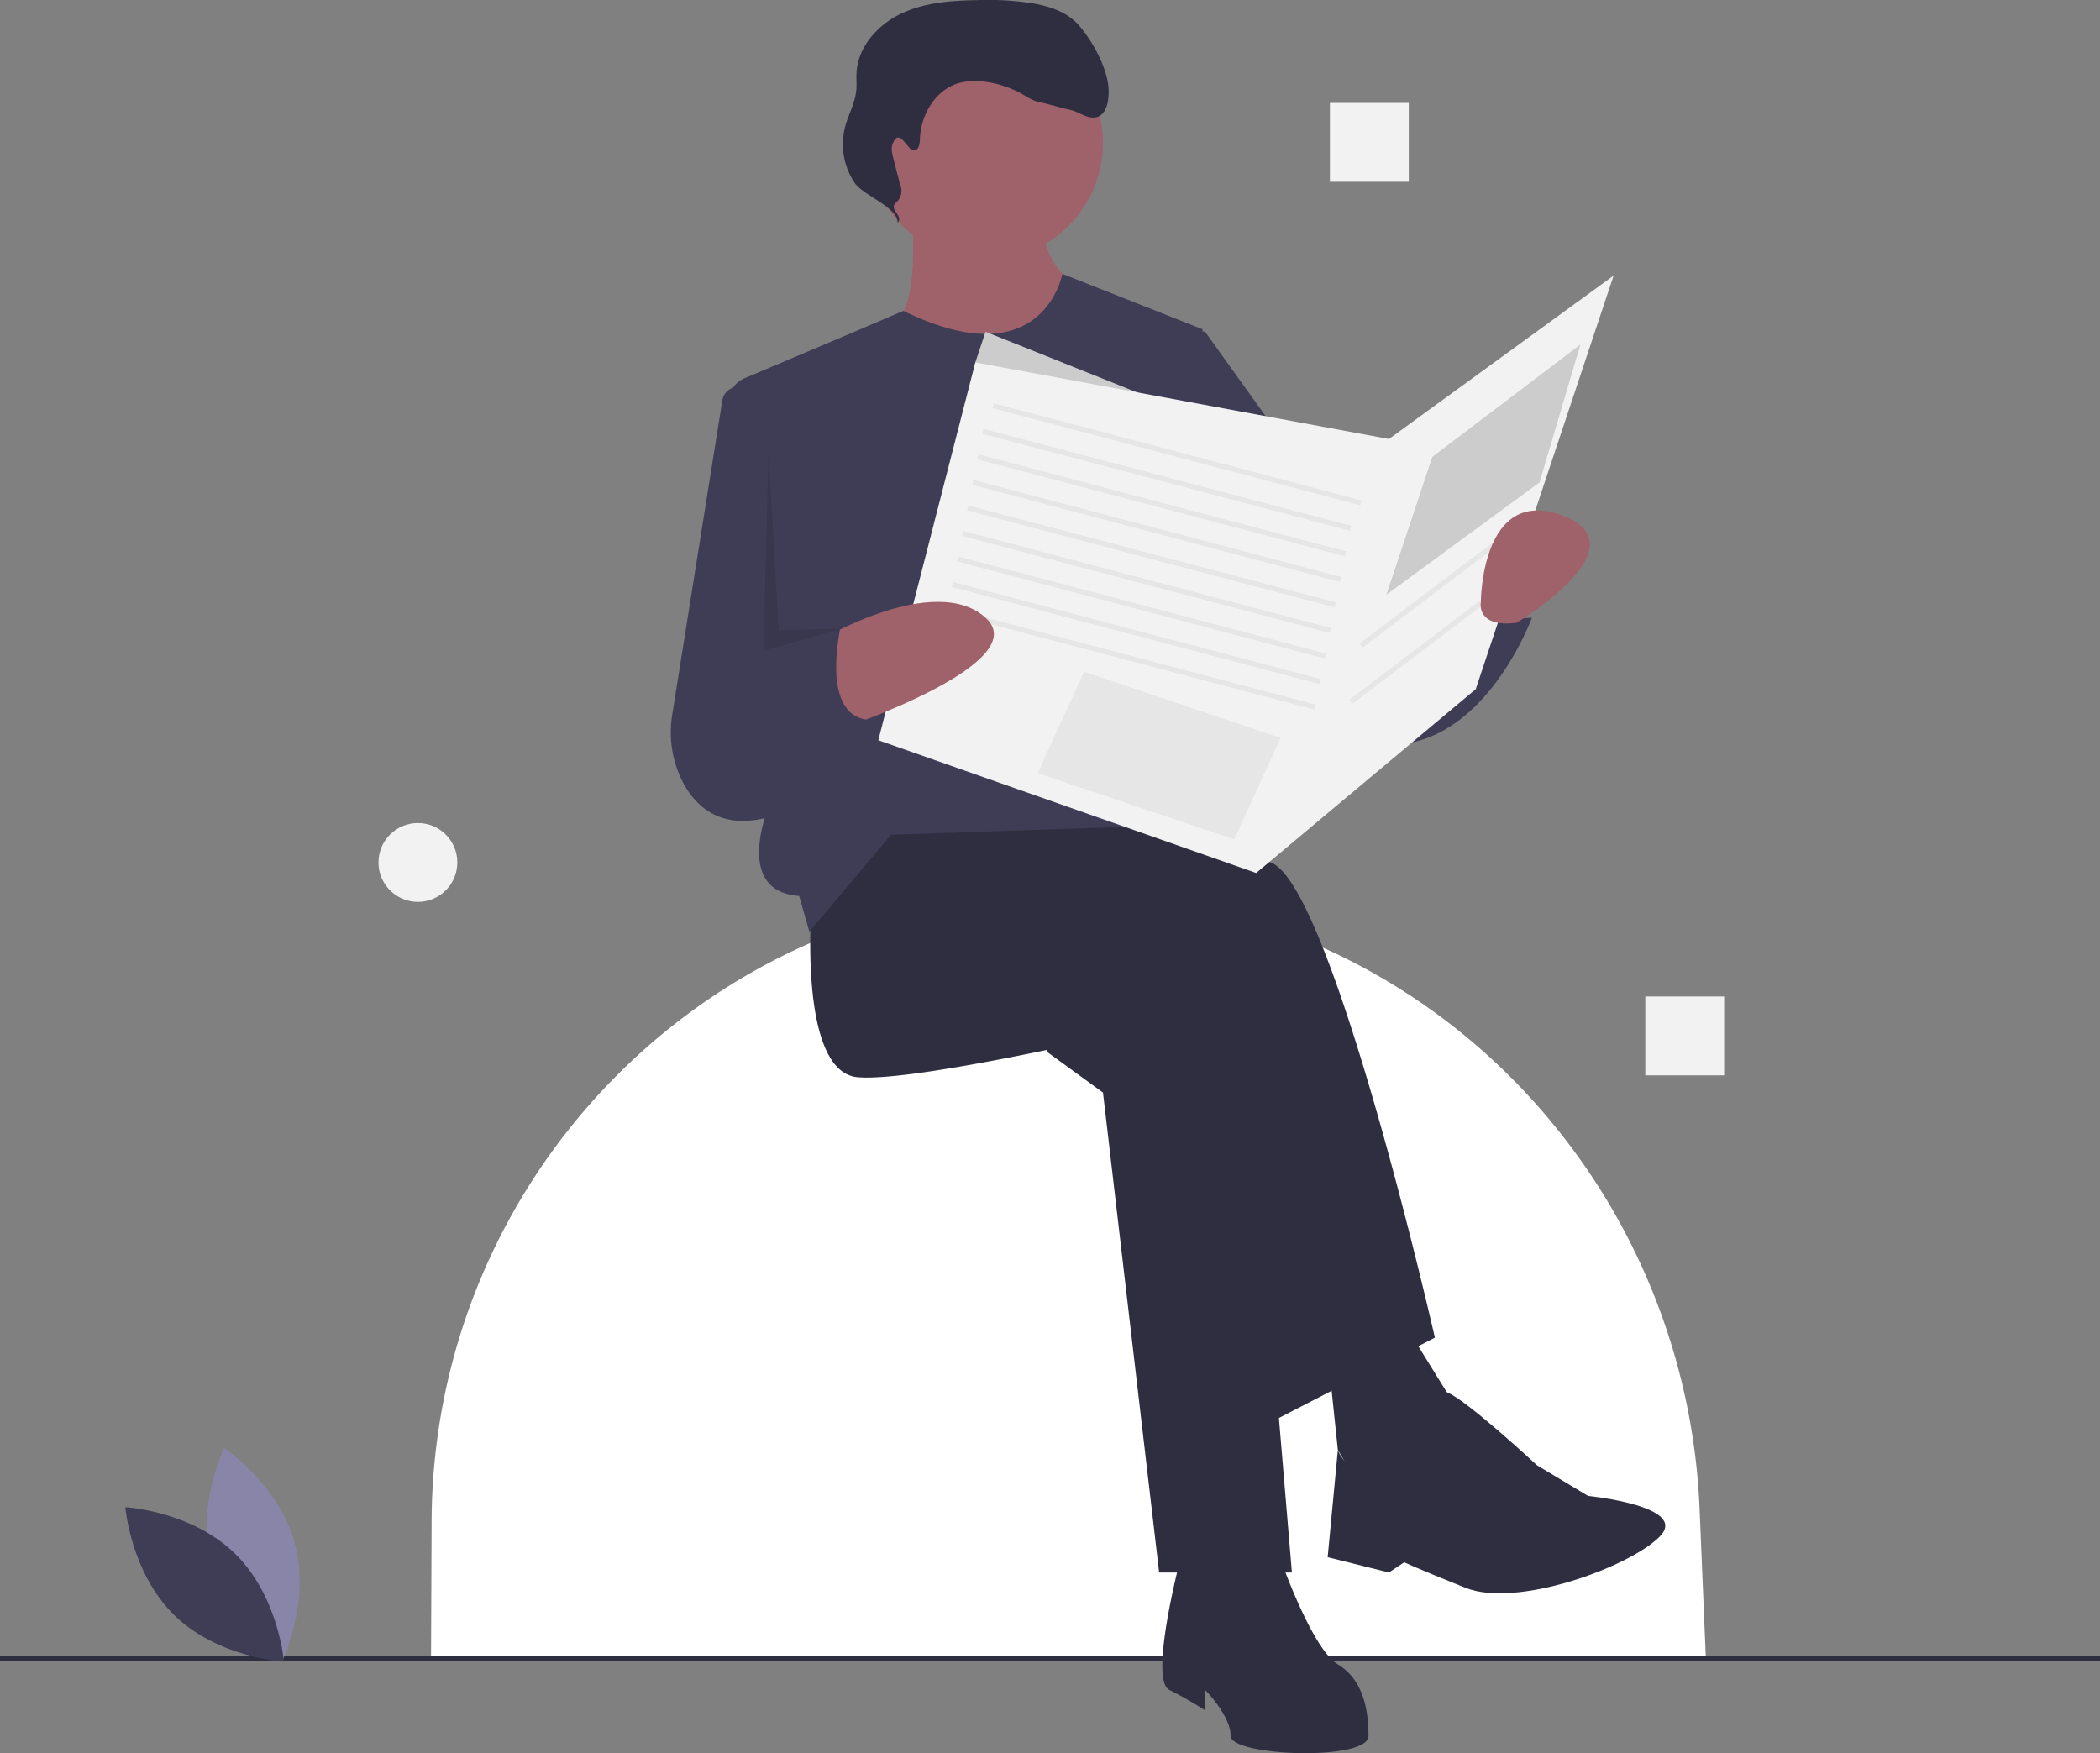 <svg data-name="Layer 1" xmlns="http://www.w3.org/2000/svg" width="799" height="667.076" viewBox="0 0 799 667.076"><rect x="0" y="0" width="799" height="667.076" fill="#808080" stroke="none"/><path d="M649 630.158H164l.219-51.422c.553-130.115 104.408-237.33 234.506-239.542q2.108-.036 4.223-.036a245.3 245.3 0 0 1 85.753 15.406c92.054 34.282 153.841 121.383 157.951 219.528Z" fill="#fff"/><path fill="#2f2e41" d="M0 630.158h799v2H0zm398.287-229.993 21.37 15.543 21.371 182.622h50.512l-17.485-207.879-69.94-27.199z"/><path d="M308.918 341.882s-5.828 66.054 17.485 67.997 112.682-19.428 112.682-19.428l42.741 151.538 64.112-33.028s-38.855-170.965-62.169-180.679-101.025-29.142-101.025-29.142l-56.34 9.714Zm139.881 252.562s-11.657 44.684-3.886 48.57a141 141 0 0 1 13.6 7.77v-7.77s9.714 9.714 9.714 17.485 52.455 9.714 52.455 0-1.943-21.37-11.657-27.2-21.37-38.855-21.37-38.855Z" fill="#2f2e41"/><path fill="#2f2e41" d="m505.14 514.79 3.885 36.913 13.6 23.313 33.027-36.913-25.256-40.798z"/><path d="M536.224 551.703s7.154-24.46 14.263-21.944 34.307 27.772 34.307 27.772l19.428 11.657s38.856 3.885 27.199 15.542-54.398 27.2-73.826 19.428-23.313-9.714-23.313-9.714l-5.829 3.886-23.313-5.829 3.885-40.798s5.829 17.485 27.2 0" fill="#2f2e41"/><circle cx="374.973" cy="54.349" r="44.684" fill="#9f616a"/><path d="M346.803 80.577s3.885 40.798-7.771 40.798 1.942 50.513 33.027 50.513S414.8 111.66 414.8 111.66s-21.37-7.77-17.485-33.027-50.512 1.943-50.512 1.943" fill="#9f616a"/><path d="m343.707 118.263-16.332 6.998-44.325 18.753a9 9 0 0 0-5.436 9.294l16.734 148.747s-17.486 36.913 9.713 38.855l3.886 13.6 31.085-36.913 116.567-3.886 1.943-188.45-53.336-21.076s-7.254 40.108-60.5 14.078" fill="#3f3d56"/><path d="m289.49 149.546-7.179-2.051a5.92 5.92 0 0 0-7.471 4.759l-19.052 119.507a41.5 41.5 0 0 0 4.055 25.917c5.886 11.146 18.112 21.255 43.247 9.234l17.485-126.282Zm145.71-27.199 23.313 3.885 64.112 89.369 5.828 15.542 36.913-11.657s-1.942 17.485 17.485 15.542c0 0-23.313 64.112-71.883 44.685S446.856 202 446.856 202Z" fill="#3f3d56"/><path fill="#ccc" d="m462.399 161.203-87.426-34.971-3.885 11.657 40.798 34.97z"/><path d="M348.07 57.198c1.65-.44 1.892-2.632 1.948-4.34.296-9.142 5.801-18.523 14.553-21.184a24.5 24.5 0 0 1 10.313-.568 39.1 39.1 0 0 1 13.966 4.66c2.28 1.281 4.515 2.824 7.1 3.216 1.708.258 9.101 2.408 10.802 2.71 3.738.666 7.212 4.01 10.799 2.765 3.432-1.19 4.191-5.634 4.274-9.265.19-8.273-6.091-19.724-11.623-25.878-4.198-4.67-10.52-6.827-16.698-7.948A111 111 0 0 0 371.666.038c-9.889.176-20.052.94-28.968 5.218S326.29 18.05 325.864 27.93c-.09 2.058.123 4.125-.05 6.178-.422 5.008-3.082 9.532-4.329 14.4a26.35 26.35 0 0 0 3.68 21.058c3.309 4.87 16.542 9.29 16.351 15.176 2.392-2.478-3.249-4.973-.857-7.45a5.89 5.89 0 0 0 1.753-7.2l-2.54-9.907c-.465-1.814-.922-3.777-.22-5.513 2.723-6.728 5.666 3.26 8.418 2.525" fill="#2f2e41"/><path fill="#f2f2f2" d="m371.088 137.889-36.913 143.766 143.766 50.513 83.54-69.941 52.455-157.365-85.483 62.169z"/><path fill="#e6e6e6" d="m377.64 155.342.495-1.877 139.88 36.913-.495 1.877zm-3.886 9.714.496-1.878 139.88 36.913-.495 1.878zm-1.943 9.714.496-1.878 139.88 36.913-.495 1.878zm-1.942 9.714.495-1.878 139.88 36.913-.495 1.878zm-1.943 9.714.495-1.877 139.88 36.912-.495 1.878zm-1.943 9.713.496-1.877 139.88 36.913-.495 1.877zm-1.943 9.714.495-1.877 139.88 36.913-.495 1.877zm-1.943 9.715.495-1.878 139.88 36.913-.495 1.877zm-1.943 9.714.496-1.878 139.88 36.913-.495 1.878z"/><path d="M311.85 243.642s43.695-26.099 63.123-8.614-56.34 42.742-56.34 42.742Z" fill="#9f616a"/><path d="m264.234 256.4 56.341-21.372s-9.714 36.913 9.714 38.856l-27.199 33.028s-54.398 0-38.856-50.513" fill="#3f3d56"/><path fill="#e6e6e6" d="m412.494 255.602 74.761 25.197-17.693 38.566-74.761-25.196z"/><path fill="#ccc" d="m544.967 173.831 56.341-42.742-15.542 52.456-58.284 42.741z"/><path fill="#e6e6e6" d="m517.18 244.94 56.343-42.74 1.174 1.547-56.342 42.74zm-3.885 21.37 56.342-42.741 1.174 1.548-56.342 42.74z"/><path d="M577.023 236.971s48.57-29.142 17.485-40.798-31.085 33.027-31.085 33.027-1.942 9.714 13.6 7.771" fill="#9f616a"/><path opacity=".1" d="m292.405 171.888-1.943 75.769 30.113-8.594-24.285.822z"/><path d="M80.409 595.892c6.073 22.45 26.875 36.354 26.875 36.354s10.955-22.495 4.882-44.945-26.875-36.354-26.875-36.354-10.956 22.495-4.882 44.945" fill="#8985a8"/><path d="M89.333 591.067c16.665 16.223 18.7 41.16 18.7 41.16s-24.984-1.363-41.648-17.586-18.7-41.16-18.7-41.16 24.983 1.364 41.648 17.586" fill="#3f3d56"/><path fill="#f2f2f2" d="M626 379.158h30v30h-30zm-120-340h30v30h-30z"/><circle cx="159" cy="328.158" r="15" fill="#f2f2f2"/></svg>